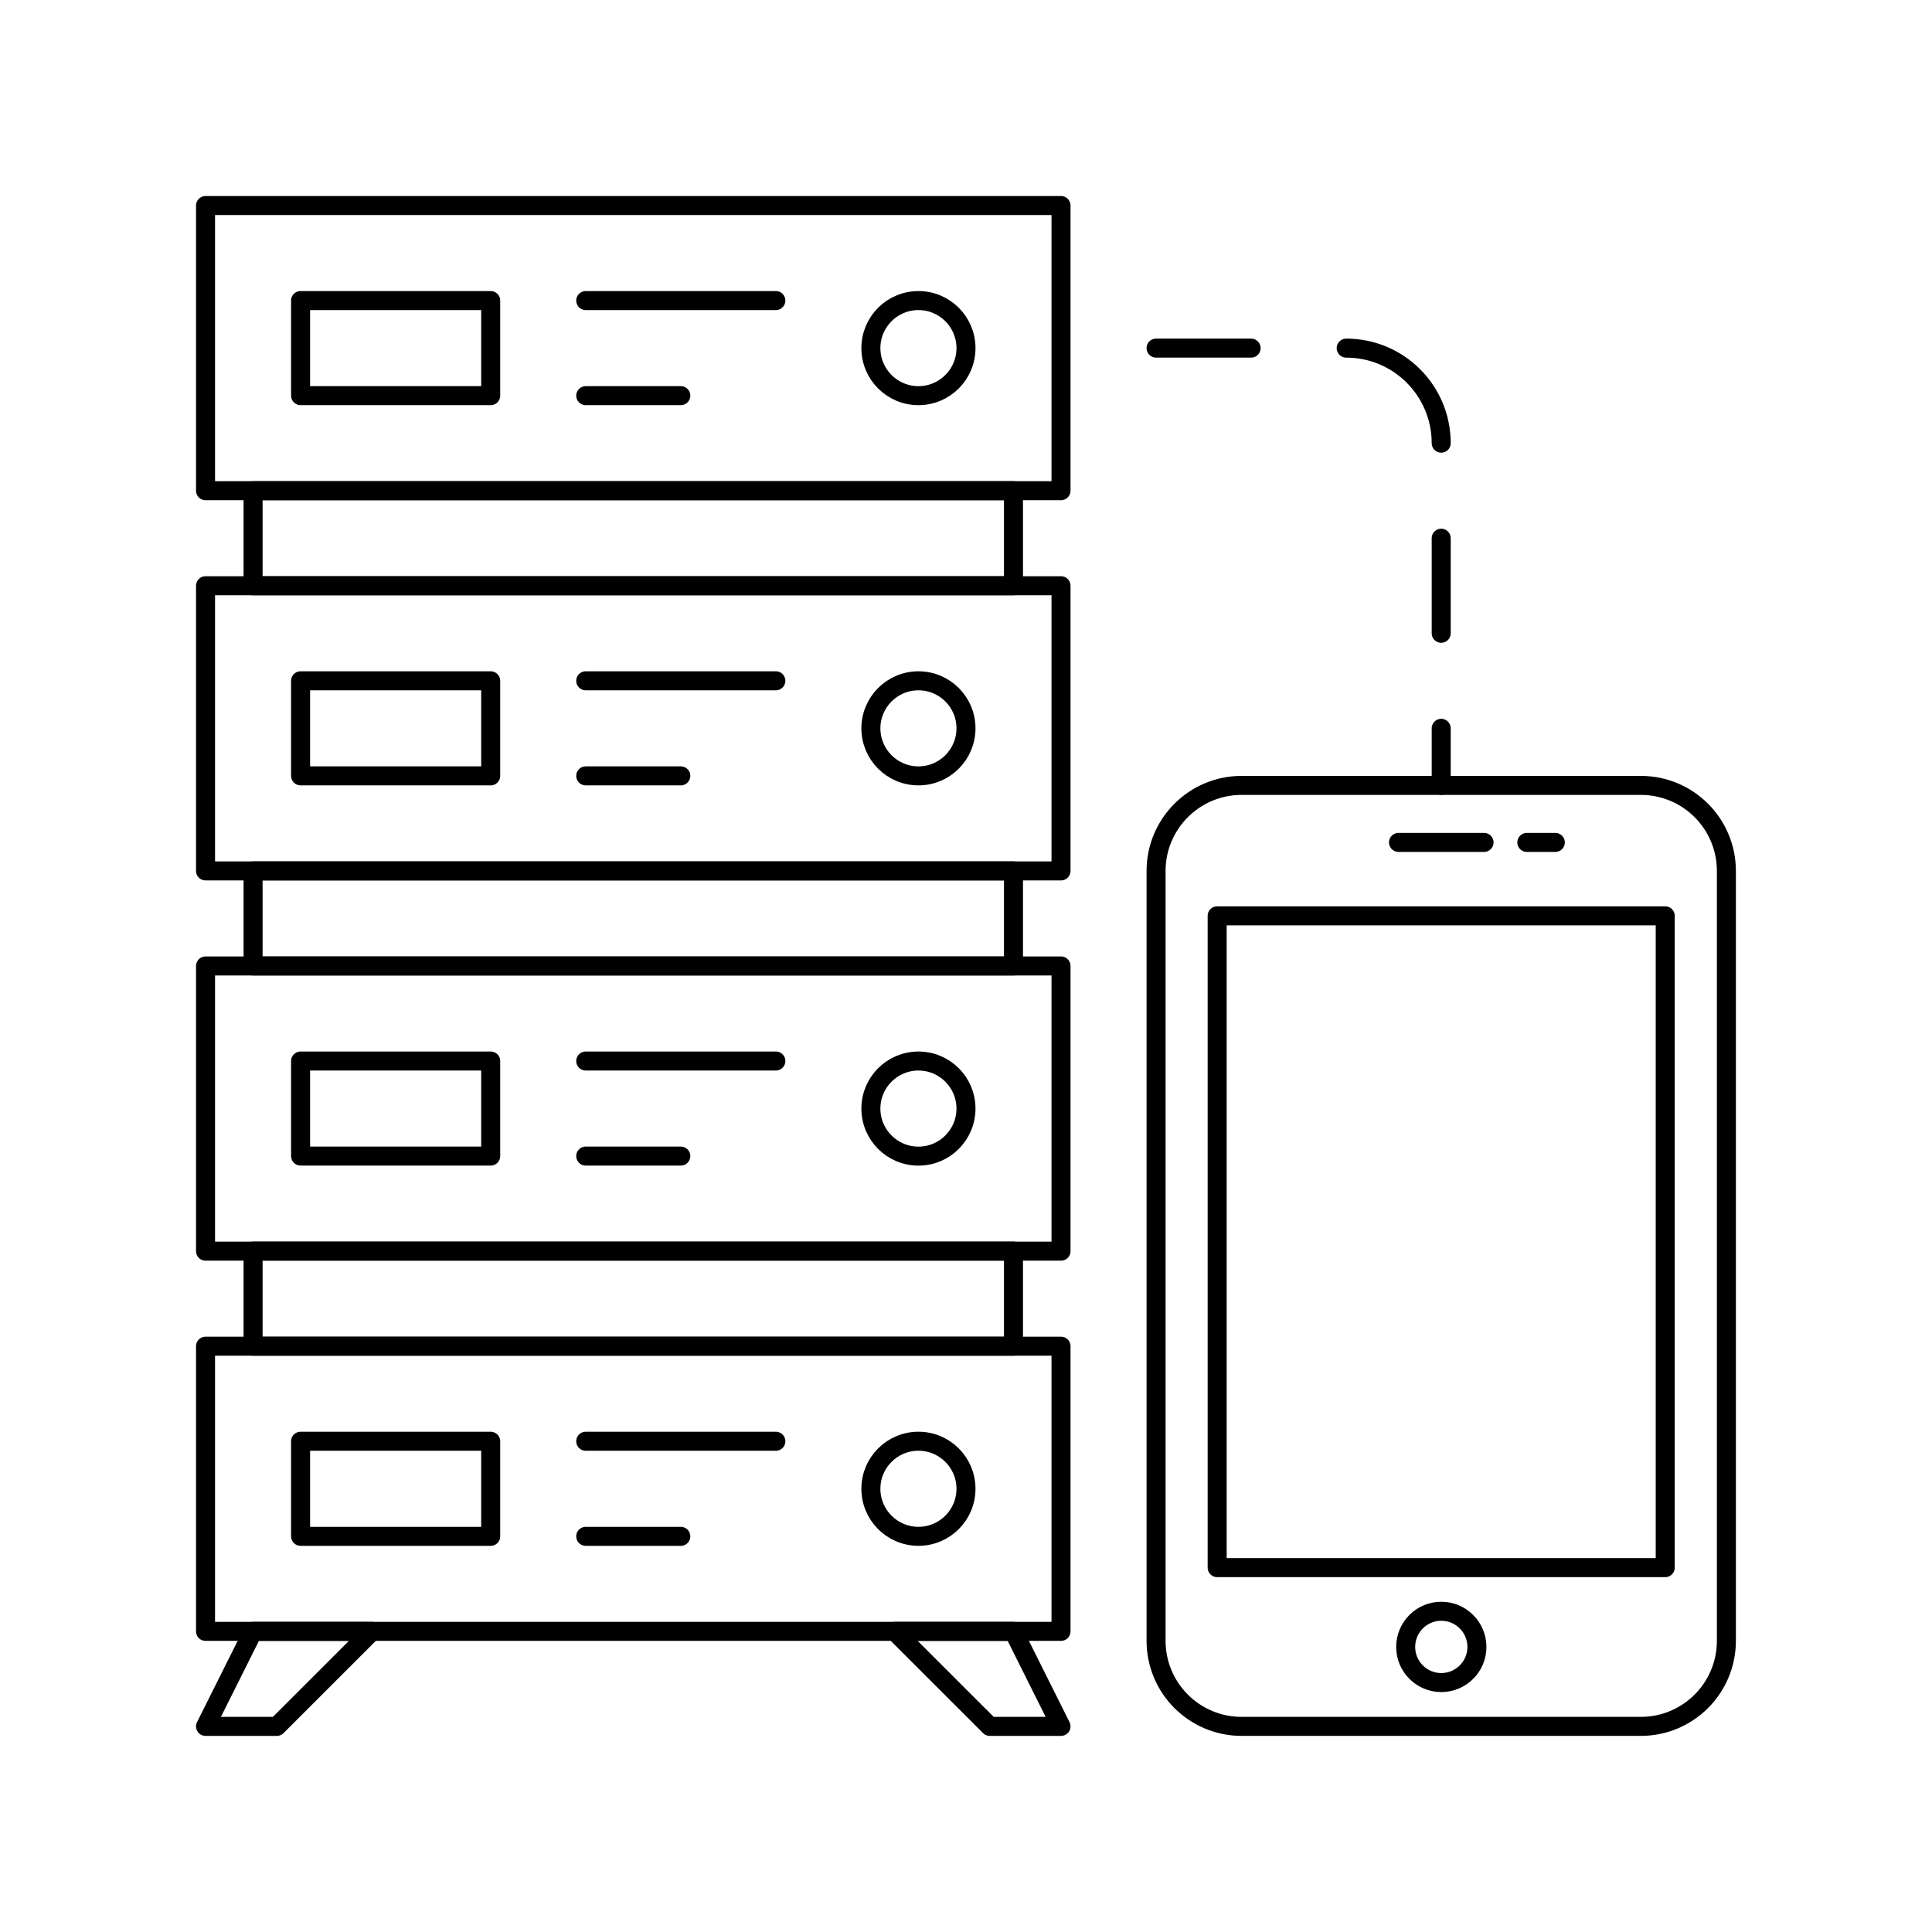 <?xml version="1.0" encoding="UTF-8"?>
<!-- Uploaded to: SVG Repo, www.svgrepo.com, Generator: SVG Repo Mixer Tools -->
<svg width="800px" height="800px" version="1.1" viewBox="144 144 512 512" xmlns="http://www.w3.org/2000/svg">
 <g fill="none" stroke="#000000" stroke-linecap="round" stroke-linejoin="round" stroke-miterlimit="10">
  <path transform="matrix(5.038 0 0 5.038 148.09 148.09)" d="m13.75 90h-3.75l2.499-4.998h6.251z"/>
  <path transform="matrix(5.038 0 0 5.038 148.09 148.09)" d="m12.501 64.999h39.999v5.002h-39.999z"/>
  <path transform="matrix(5.038 0 0 5.038 148.09 148.09)" d="m12.501 45h39.999v5.001h-39.999z"/>
  <path transform="matrix(5.038 0 0 5.038 148.09 148.09)" d="m12.501 25h39.999v4.999h-39.999z"/>
  <path transform="matrix(5.038 0 0 5.038 148.09 148.09)" d="m10 10h45v15h-45z"/>
  <path transform="matrix(5.038 0 0 5.038 148.09 148.09)" d="m90 45.003c0-2.488-2.016-4.501-4.502-4.501h-20.999c-2.48 0-4.499 2.014-4.499 4.501v40.495c0 2.49 2.019 4.502 4.499 4.502h20.999c2.486 0 4.502-2.012 4.502-4.502z"/>
  <path transform="matrix(5.038 0 0 5.038 148.09 148.09)" d="m10 30h45v15h-45z"/>
  <path transform="matrix(5.038 0 0 5.038 148.09 148.09)" d="m10 50h45v15.002h-45z"/>
  <path transform="matrix(5.038 0 0 5.038 148.09 148.09)" d="m10 70.001h45v15.001h-45z"/>
  <path transform="matrix(5.038 0 0 5.038 148.09 148.09)" d="m60 17.5h4.999z"/>
  <path transform="matrix(5.038 0 0 5.038 148.09 148.09)" d="m74.999 40.5v-3.001z"/>
  <path transform="matrix(5.038 0 0 5.038 148.09 148.09)" d="m74.999 32.5v-5z"/>
  <path transform="matrix(5.038 0 0 5.038 148.09 148.09)" d="m74.999 22.5c0-2.762-2.234-5-4.998-5 2.764 7.75e-4 4.998 2.238 4.998 5z"/>
  <path transform="matrix(5.038 0 0 5.038 148.09 148.09)" d="m77.253 43.501h-4.5z"/>
  <path transform="matrix(5.038 0 0 5.038 148.09 148.09)" d="m81.001 43.501h-1.498z"/>
  <path transform="matrix(5.038 0 0 5.038 148.09 148.09)" d="m76.878 85.822c0 1.029-0.838 1.873-1.875 1.873-1.037 0-1.873-0.844-1.873-1.873 0-1.033 0.836-1.878 1.873-1.878 1.037 0 1.875 0.845 1.875 1.878z"/>
  <path transform="matrix(5.038 0 0 5.038 148.09 148.09)" d="m63.214 47.363h23.569v34.287h-23.569z"/>
  <path transform="matrix(5.038 0 0 5.038 148.09 148.09)" d="m51.252 90h3.748l-2.497-4.998h-6.252z"/>
  <path transform="matrix(5.038 0 0 5.038 148.09 148.09)" d="m15 14.999h10v5.002h-10z"/>
  <path transform="matrix(5.038 0 0 5.038 148.09 148.09)" d="m50.001 17.5c0 1.381-1.12 2.501-2.501 2.501-1.381 0-2.501-1.12-2.501-2.501 0-1.382 1.12-2.501 2.501-2.501 1.382 0 2.501 1.12 2.501 2.501"/>
  <path transform="matrix(5.038 0 0 5.038 148.09 148.09)" d="m29.999 14.999h10.001z"/>
  <path transform="matrix(5.038 0 0 5.038 148.09 148.09)" d="m29.999 20.001h5.001z"/>
  <path transform="matrix(5.038 0 0 5.038 148.09 148.09)" d="m15 35h10v5.001h-10z"/>
  <path transform="matrix(5.038 0 0 5.038 148.09 148.09)" d="m50.001 37.499c0 1.382-1.119 2.502-2.501 2.502-1.381 0-2.501-1.12-2.501-2.502 0.002-1.379 1.121-2.499 2.501-2.499 1.382 0 2.501 1.12 2.501 2.499z"/>
  <path transform="matrix(5.038 0 0 5.038 148.09 148.09)" d="m29.999 35h10.001z"/>
  <path transform="matrix(5.038 0 0 5.038 148.09 148.09)" d="m29.999 40.001h5.001z"/>
  <path transform="matrix(5.038 0 0 5.038 148.09 148.09)" d="m15 55h10v5h-10z"/>
  <path transform="matrix(5.038 0 0 5.038 148.09 148.09)" d="m50.001 57.502c0 1.382-1.12 2.501-2.501 2.501-1.381 0-2.501-1.12-2.501-2.501 0-1.381 1.12-2.501 2.501-2.501 1.382 0 2.501 1.12 2.501 2.501"/>
  <path transform="matrix(5.038 0 0 5.038 148.09 148.09)" d="m29.999 55h10.001z"/>
  <path transform="matrix(5.038 0 0 5.038 148.09 148.09)" d="m29.999 60h5.001z"/>
  <path transform="matrix(5.038 0 0 5.038 148.09 148.09)" d="m15 75.001h10v5.002h-10z"/>
  <path transform="matrix(5.038 0 0 5.038 148.09 148.09)" d="m50.001 77.501c0 1.382-1.12 2.501-2.501 2.501-1.381 0-2.501-1.12-2.501-2.501 0-1.381 1.12-2.501 2.501-2.501 1.382 0 2.501 1.12 2.501 2.501"/>
  <path transform="matrix(5.038 0 0 5.038 148.09 148.09)" d="m29.999 75.001h10.001z"/>
  <path transform="matrix(5.038 0 0 5.038 148.09 148.09)" d="m29.999 80.003h5.001z"/>
 </g>
</svg>